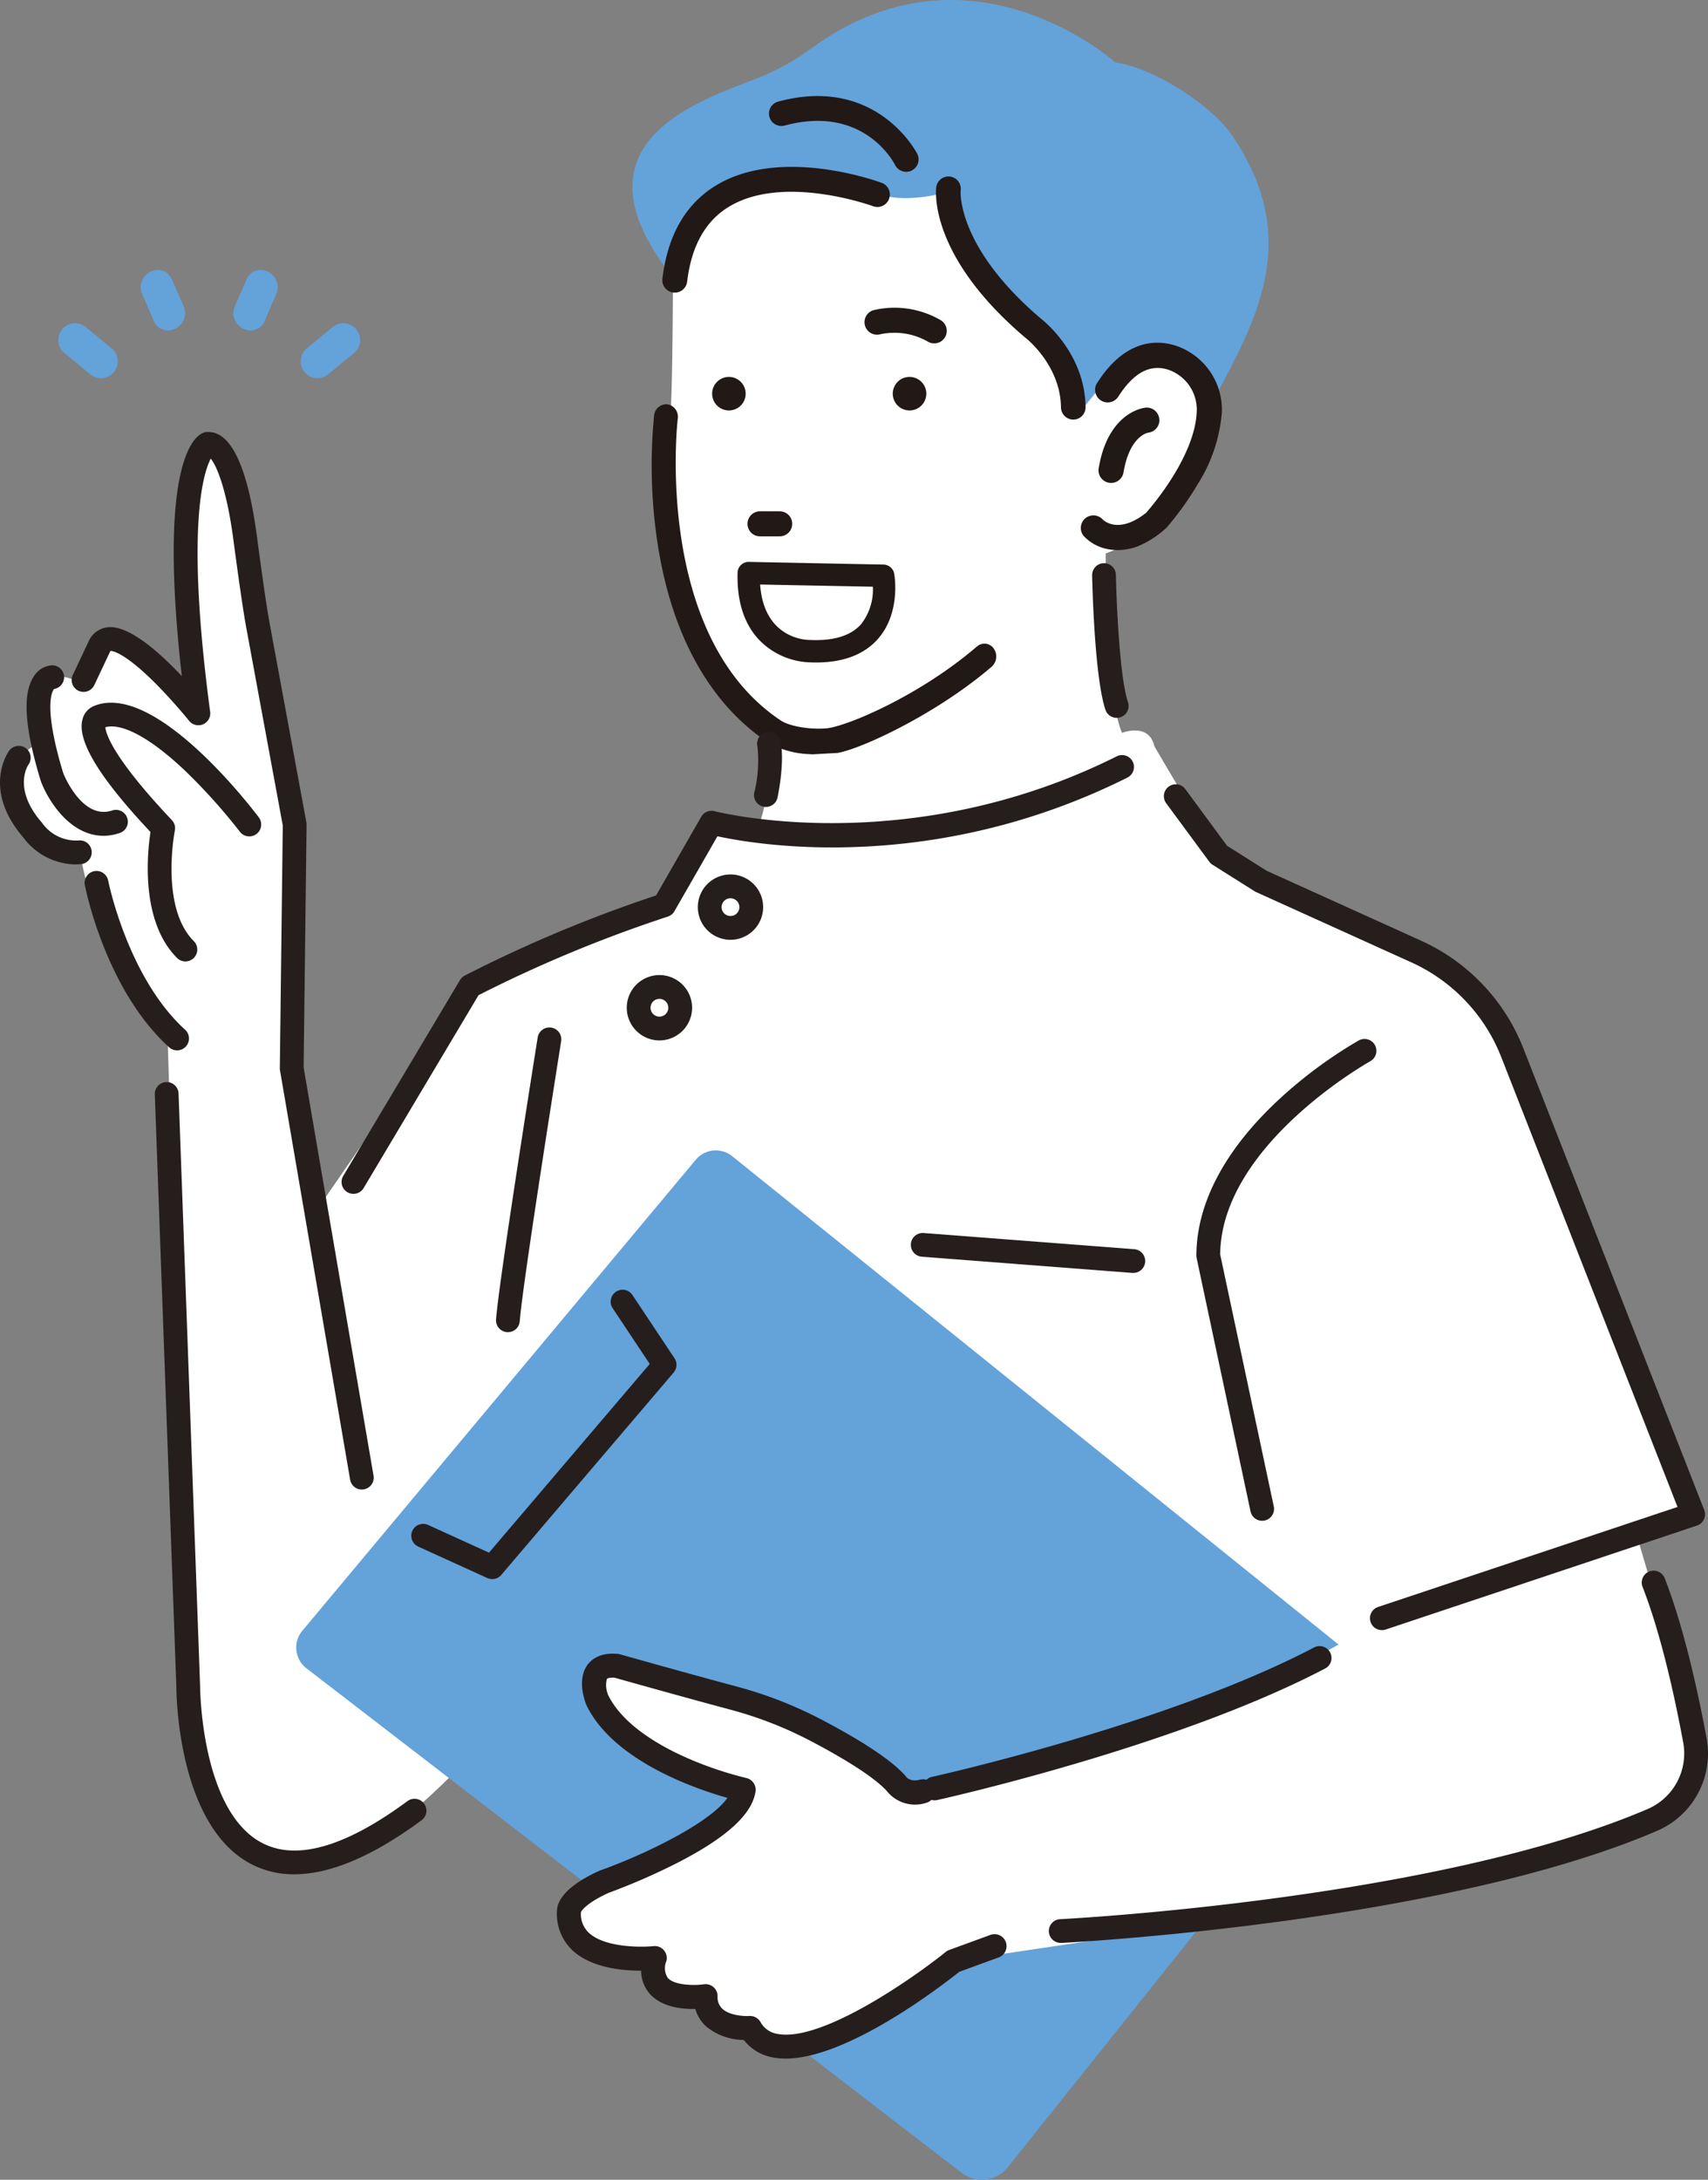 <svg xmlns="http://www.w3.org/2000/svg" width="244.542" height="312" viewBox="0 0 244.542 312">
  <rect x="0" y="0" width="244.542" height="312" fill="#808080" stroke="none"/>
  <g id="illust" transform="translate(0 0)">
    <path id="Path_1272" data-name="Path 1272" d="M46.247,257.259a2.413,2.413,0,0,1,3.108-3.668l3.965,3.272a2.411,2.411,0,0,1-3.072,3.7l-3.965-3.272-.036-.03" transform="translate(-37.201 -206.881)" fill="#64a2da"/>
    <path id="Path_1273" data-name="Path 1273" d="M112.779,219.723a2.081,2.081,0,0,1-.548-.748l-1.747-3.992a2.48,2.48,0,0,1,1.215-3.142,2.171,2.171,0,0,1,3.026,1l1.747,3.992a2.481,2.481,0,0,1-1.215,3.142,2.229,2.229,0,0,1-2.478-.251" transform="translate(-90.154 -172.937)" fill="#64a2da"/>
    <path id="Path_1274" data-name="Path 1274" d="M243.4,257.259a2.413,2.413,0,0,0-3.108-3.668l-3.965,3.272a2.411,2.411,0,0,0,3.072,3.7l3.965-3.272.036-.03" transform="translate(-192.536 -206.881)" fill="#64a2da"/>
    <path id="Path_1275" data-name="Path 1275" d="M186.808,219.723a2.081,2.081,0,0,0,.548-.748l1.747-3.992a2.481,2.481,0,0,0-1.215-3.142,2.171,2.171,0,0,0-3.026,1l-1.747,3.992a2.481,2.481,0,0,0,1.215,3.142,2.229,2.229,0,0,0,2.478-.251" transform="translate(-149.52 -172.937)" fill="#64a2da"/>
    <path id="Path_1276" data-name="Path 1276" d="M227.324,262.681c-4.242-17.355-17.741-22.755-17.741-22.755l-28.154-13.884L172.558,211c-.771-3.471-4.628-1.928-4.628-1.928-1.928-4.242-2.314-18.9-2.314-18.9l-.036-6.779s14.379-4.72,14.915-19.739c0,0-1.341-12.6-12.337-5.632l-12.6-27.623-10.459-2.145-31.646-.8s-9.663-.808-9.833,18.579c-.024,2.674-.068,15.519-.423,18.169-1.041,7.761-2.755,29.446,11.6,41.295l2.618,3.193c1.157,6.171-1.543,13.884-1.543,13.884h-6.942l-7.328,11.956A66.9,66.9,0,0,0,73.44,247.254L53.172,276.586l-.259-.475L48.3,256.837l.814-34.2-7.329-43.976s-3.529-16.016-7.058-6.787c0,0-1.629,12.216.543,33.661,0,0-14.659-18.188-16.016-3.258,0,0-8.144-5.972-6.243,8.144,0,0-5.429,2.172-3.8,8.687,0,0,2.172,8.144,9.5,7.058,0,0,3.308,19.545,12.537,25.788L34.23,345.6s.931,56.681,46.074,3.544l138.149-.458,10.027-21.212,21.212-6.942Z" transform="translate(-7.278 -104.17)" fill="#fff"/>
    <path id="Path_1277" data-name="Path 1277" d="M501.129,38.633c.076-3.9,2.055-6.372,5.04-8.96a32.747,32.747,0,0,1,3.36-1.867c.728-.435,1.046,1.194,1.287.4.216-.713,3.111-2.7,8.979-2.263,6.861.51,3.077-1.43,11.573,1.867,3.405,1.321,8.974-.178,8.974-.178C539.8,35.368,551.9,45.166,551.9,45.166c4.841,2.384,6.918,8.736,7.093,11.2.057.81-.782,2.62.03,2.644a1.584,1.584,0,0,0,1.273-.58l2.33-2.846c6.05-9.058,13.727-2.206,13.727-2.206,1.385,2.093,2.49,2.912,1.936,5.144,6.793-12.545,13.508-24.056,3.436-39.03-2.81-4.178-9.884-8.725-14.8-10.124a17.235,17.235,0,0,0-2.034-.462S544.247-9.675,521.538,6.826a35.52,35.52,0,0,1-8.181,4.492c-9.3,3.555-26.413,9.583-12.04,28.062.116-2.174-.22.939-.187-.747" transform="translate(-405.237 0.004)" fill="#64a2da"/>
    <path id="Path_1278" data-name="Path 1278" d="M605.813,80.114c11.424-3.084,15.836,5.369,16.018,5.73a1.6,1.6,0,0,0,2.866-1.42c-.055-.112-5.694-11.182-19.717-7.4a1.6,1.6,0,0,0,.834,3.088" transform="translate(-493.521 -62.313)" fill="#221815"/>
    <path id="Path_1279" data-name="Path 1279" d="M622.476,86.124a1.782,1.782,0,0,1-1.592-.985c-.179-.355-4.522-8.687-15.814-5.639a1.775,1.775,0,1,1-.925-3.428c14.141-3.817,19.865,7.376,19.921,7.49a1.777,1.777,0,0,1-1.59,2.562m-12.663-7.647a12.8,12.8,0,0,1,11.386,6.5,1.424,1.424,0,0,0,1.905.643,1.424,1.424,0,0,0,.646-1.906c-.055-.111-5.654-11.047-19.513-7.306a1.423,1.423,0,0,0,.741,2.748,18.524,18.524,0,0,1,4.835-.683" transform="translate(-492.732 -61.529)" fill="#221815"/>
    <path id="Path_1280" data-name="Path 1280" d="M522.781,147.187c.6-5.055,2.6-8.656,5.953-10.7,7.825-4.783,20.58-.124,20.708-.077a1.783,1.783,0,0,0,1.243-3.341c-.587-.219-14.5-5.308-23.8.371-4.334,2.645-6.906,7.13-7.643,13.33a1.776,1.776,0,0,0,1.495,1.972l.065.009a1.785,1.785,0,0,0,1.98-1.56" transform="translate(-424.398 -106.878)" fill="#221815"/>
    <path id="Path_1281" data-name="Path 1281" d="M748.689,158.705c-11.485-9.792-11.45-17.449-11.415-18.208a.191.191,0,0,0,.01-.039v0a.19.19,0,0,0,0-.064,1.76,1.76,0,0,0-3.5-.408c-.053.39-1.133,9.694,12.651,21.43.027.023.058.048.085.068.05.038,5.044,3.883,5.124,10.007a1.77,1.77,0,0,0,1.488,1.716l.035.005a1.8,1.8,0,0,0,.26.016,1.761,1.761,0,0,0,1.737-1.783c-.1-7.613-5.833-12.239-6.479-12.736" transform="translate(-599.738 -113.169)" fill="#221815"/>
    <path id="Path_1282" data-name="Path 1282" d="M557.459,351.466c-8.257,7.1-18.686,11.448-21.528,11.715-2.06.194-5.171-.191-6.6-1.148-18.229-12.206-14.747-42.864-14.71-43.172a1.8,1.8,0,0,0-1.469-2.057,1.765,1.765,0,0,0-1.917,1.618,74.009,74.009,0,0,0,.479,18.155c1.976,13.123,7.438,23.017,15.8,28.613a12.761,12.761,0,0,0,5.826,1.679c.191.015.379.026.565.035l3.592-.2c3.359-.556,14.184-5.561,22.071-12.346a1.964,1.964,0,0,0,.294-2.6,1.615,1.615,0,0,0-2.4-.286" transform="translate(-417.586 -258.932)" fill="#221815"/>
    <path id="Path_1283" data-name="Path 1283" d="M849.772,74.749m-.228-.122h0m0,0h0" transform="translate(-694.384 -60.995)" fill="#251e1c"/>
    <path id="Path_1284" data-name="Path 1284" d="M557.3,148.821c-.029.035-.058.068-.09.1.032-.033.062-.066.09-.1" transform="translate(-455.443 -121.64)" fill="#231815"/>
    <path id="Path_1285" data-name="Path 1285" d="M862.7,330.2l.047.007a1.8,1.8,0,0,0,2-1.49c.87-5.187,3.421-5.669,3.526-5.687a1.8,1.8,0,0,0,.959-3.175,1.78,1.78,0,0,0-1.31-.412c-.219.019-5.366.551-6.729,8.678a1.8,1.8,0,0,0,1.478,2.074Z" transform="translate(-703.89 -261.095)" fill="#221815"/>
    <path id="Path_1286" data-name="Path 1286" d="M859.523,295.106a42.984,42.984,0,0,0,4.43-6.161,22.64,22.64,0,0,0,3.523-10.393,9.679,9.679,0,0,0-6.8-9.595c-2.926-.851-7.222-.606-11.068,5.413a1.8,1.8,0,0,0,3.038,1.941c2.153-3.369,4.455-4.642,7.025-3.893a6.032,6.032,0,0,1,4.207,6c-.232,6.392-6.423,13.587-7.256,14.528-3.9,3.072-6,1.162-6.226.932a1.809,1.809,0,0,0-2.528-.1,1.8,1.8,0,0,0-.116,2.546,6.372,6.372,0,0,0,3.682,1.868h0c.067.011.135.02.2.029a8.1,8.1,0,0,0,3.879-.515,13.905,13.905,0,0,0,4.009-2.607" transform="translate(-692.534 -219.541)" fill="#221815"/>
    <path id="Path_1287" data-name="Path 1287" d="M704.68,297.794a2.4,2.4,0,1,1-2.4-2.4,2.4,2.4,0,0,1,2.4,2.4" transform="translate(-572.057 -241.444)" fill="#221815"/>
    <path id="Path_1288" data-name="Path 1288" d="M563.074,297.794a2.4,2.4,0,1,1-2.4-2.4,2.4,2.4,0,0,1,2.4,2.4" transform="translate(-456.314 -241.444)" fill="#221815"/>
    <path id="Path_1289" data-name="Path 1289" d="M687.5,246.269a1.78,1.78,0,0,1-.731-.256,9.664,9.664,0,0,0-6.79-1.04,1.79,1.79,0,1,1-.931-3.458,13.167,13.167,0,0,1,9.605,1.452,1.791,1.791,0,0,1-1.153,3.3" transform="translate(-553.947 -197.128)" fill="#221815"/>
    <path id="Path_1290" data-name="Path 1290" d="M589.4,454.77c-.412,0-.833-.013-1.265-.038a10.607,10.607,0,0,1-6.846-3.161c-2.177-2.283-3.226-5.526-3.12-9.639a1.583,1.583,0,0,1,1.632-1.559l19.253.381a1.6,1.6,0,0,1,1.543,1.316c.041.227.967,5.6-2.35,9.346-1.975,2.228-4.948,3.354-8.847,3.354m-8-11.162c.513,7.475,6.171,7.9,6.855,7.925l.049,0c3.5.2,6.031-.544,7.534-2.228a8,8,0,0,0,1.7-5.38Z" transform="translate(-472.567 -359.944)" fill="#221815"/>
    <path id="Path_1291" data-name="Path 1291" d="M590.6,404.313h-2.821a1.79,1.79,0,1,1,0-3.581H590.6a1.79,1.79,0,1,1,0,3.581" transform="translate(-478.965 -327.543)" fill="#221815"/>
    <path id="Path_1292" data-name="Path 1292" d="M289.427,902.925,233.1,970.341a3.747,3.747,0,0,0,.59,5.372l93.811,72.221a4.744,4.744,0,0,0,6.6-.8L389.024,978.4l-94.372-75.988a3.747,3.747,0,0,0-5.226.516" transform="translate(-189.816 -736.918)" fill="#64a2da"/>
    <path id="Path_1293" data-name="Path 1293" d="M452.878,1125.618s17.73,5,21.821,5.91c0,0,15.911,7.842,20,12.388,0,0,31.43-2.163,67.737-25.117,2.15-1.359-7.368-19.1-5.169-20.611l35.33-12.78,10.285,34.967c6.781,23.734,6.519,22.838-10.285,29.825l-27.768,8.228-63.764,9.468s-23.64,19.094-29.1,9.547c0,0-6.364.455-6.364-4.546,0,0-9.092,1.364-7.274-5.455,0,0-12.729,1.364-12.274-6.819,0,0,0-1.818,5-4.091,0,0,19.094-6.819,20-13.183,0,0-16.366-3.637-20.912-12.729,0,0-2.273-5.455,2.728-5" transform="translate(-364.583 -887.173)" fill="#fff"/>
    <path id="Path_1294" data-name="Path 1294" d="M469.382,1353.981a9.592,9.592,0,0,1-1.77-.156,6.842,6.842,0,0,1-4.228-2.51,8.58,8.58,0,0,1-5.4-1.951,5.435,5.435,0,0,1-1.525-2.484c-1.877.04-4.813-.254-6.51-2.153a5.022,5.022,0,0,1-1.251-3.321c-2.683-.006-7.177-.4-9.879-2.963a7.13,7.13,0,0,1-2.159-5.735c.03-.925.715-3.183,6.006-5.587.044-.02.088-.037.133-.054,6.608-2.362,15.767-6.847,18.255-10.4-4.652-1.315-16.2-5.283-20.122-13.133-.018-.035-.034-.071-.049-.107-.249-.6-1.414-3.689.142-5.809.614-.836,1.863-1.787,4.325-1.562a1.7,1.7,0,0,1,.311.057c.1.028,10.038,2.83,16.662,4.6a59.238,59.238,0,0,1,12.338,4.819c5.928,3.124,9.9,5.785,11.815,7.909a.905.905,0,0,1,.168.216c.137.171.7.73,2,.4a1.716,1.716,0,0,1,.833,3.33,5.166,5.166,0,0,1-5.632-1.737c-1.657-1.79-5.382-4.237-10.788-7.085a55.8,55.8,0,0,0-11.622-4.539c-6.179-1.648-15.221-4.19-16.546-4.563-.723-.042-1.035.1-1.1.186a3.61,3.61,0,0,0,.24,2.41c2.138,4.206,7.312,7.166,11.285,8.91a51.469,51.469,0,0,0,8.434,2.851,1.716,1.716,0,0,1,1.327,1.918c-.467,3.269-4.15,6.626-11.26,10.263a93,93,0,0,1-9.794,4.269c-3.09,1.414-3.811,2.495-3.941,2.738a3.666,3.666,0,0,0,1.1,2.939c2.258,2.149,7.47,2.126,9.29,1.936a1.717,1.717,0,0,1,1.839,2.149,2.573,2.573,0,0,0,.2,2.4c.993,1.115,3.91,1.1,5.167.915a1.719,1.719,0,0,1,1.968,1.7,2.246,2.246,0,0,0,.677,1.8c1.051.986,3.139,1.083,3.856,1.037a1.728,1.728,0,0,1,1.606.861,3.352,3.352,0,0,0,2.464,1.708c6.332,1.187,19.517-8.069,24.063-11.739a1.725,1.725,0,0,1,.489-.277l5.91-2.159a1.716,1.716,0,1,1,1.178,3.224l-5.645,2.063c-2.457,1.96-15.98,12.417-24.859,12.417m-29.287-21.2h0Zm0,0h0Zm0,0v0Z" transform="translate(-356.903 -1059.325)" fill="#251e1c"/>
    <path id="Path_1295" data-name="Path 1295" d="M943.615,735.717a1.7,1.7,0,0,1-.539-3.316l42.859-14.311-25.217-64.347a24.822,24.822,0,0,0-12.945-13.63l-22.179-10.039a1.717,1.717,0,0,1-.206-.111l-6.03-3.8a1.705,1.705,0,0,1-.462-.43l-6.168-8.371a1.7,1.7,0,1,1,2.74-2.019l5.978,8.113,5.659,3.57,22.072,9.99a28.21,28.21,0,0,1,14.711,15.49l25.871,66.015a1.7,1.7,0,0,1-1.046,2.235l-44.558,14.878a1.7,1.7,0,0,1-.539.088" transform="translate(-745.759 -502.39)" fill="#251e1c"/>
    <path id="Path_1296" data-name="Path 1296" d="M269.473,654.589a1.7,1.7,0,0,1-1.438-2.608l16.712-28.026a1.7,1.7,0,0,1,.644-.6,194.171,194.171,0,0,1,27.415-11.482l6.461-11.258a1.7,1.7,0,0,1,1.915-.8c.272.073,27.7,7.084,57.577-7.852a1.7,1.7,0,0,1,1.522,3.044c-27.709,13.854-52.766,9.686-58.694,8.4l-6.156,10.726a1.7,1.7,0,0,1-.963.776,192.094,192.094,0,0,0-27.084,11.24l-16.47,27.639a1.7,1.7,0,0,1-1.442.8" transform="translate(-218.868 -483.706)" fill="#251e1c"/>
    <path id="Path_1297" data-name="Path 1297" d="M725.151,1312.147a1.7,1.7,0,0,1-.363-3.364c.333-.073,33.537-7.439,54.68-18.514a1.7,1.7,0,0,1,1.579,3.015c-21.551,11.288-55.192,18.749-55.529,18.823a1.727,1.727,0,0,1-.367.04" transform="translate(-591.322 -1054.459)" fill="#251e1c"/>
    <path id="Path_1298" data-name="Path 1298" d="M592.812,584.321a1.7,1.7,0,0,1-1.671-2.036,18.98,18.98,0,0,0,.452-6.659,1.7,1.7,0,0,1,3.322-.737c.064.282.6,2.9-.437,8.063a1.7,1.7,0,0,1-1.667,1.368" transform="translate(-483.151 -468.817)" fill="#251e1c"/>
    <path id="Path_1299" data-name="Path 1299" d="M551.727,694.7a4.676,4.676,0,1,1,4.676-4.676,4.681,4.681,0,0,1-4.676,4.676m0-5.948A1.272,1.272,0,1,0,553,690.028a1.274,1.274,0,0,0-1.272-1.272" transform="translate(-447.14 -560.181)" fill="#251e1c"/>
    <path id="Path_1300" data-name="Path 1300" d="M496.025,773.54a4.676,4.676,0,1,1,4.676-4.676,4.681,4.681,0,0,1-4.676,4.676m0-5.948a1.272,1.272,0,1,0,1.272,1.272,1.274,1.274,0,0,0-1.272-1.272" transform="translate(-401.611 -624.619)" fill="#251e1c"/>
    <path id="Path_1301" data-name="Path 1301" d="M390.548,848.845c-.044,0-.088,0-.132-.005a1.7,1.7,0,0,1-1.566-1.827c.441-5.731,5.736-38.94,5.961-40.351a1.7,1.7,0,0,1,3.361.536c-.055.344-5.5,34.482-5.929,40.076a1.7,1.7,0,0,1-1.695,1.571" transform="translate(-317.828 -658.163)" fill="#251e1c"/>
    <path id="Path_1302" data-name="Path 1302" d="M333.987,1052.216a1.693,1.693,0,0,1-.7-.153l-9.887-4.5a1.7,1.7,0,1,1,1.41-3.1l8.719,3.969,23.012-27.013-5.306-7.977a1.7,1.7,0,0,1,2.834-1.885l6.016,9.046a1.7,1.7,0,0,1-.122,2.046l-24.677,28.967a1.7,1.7,0,0,1-1.3.6" transform="translate(-263.516 -826.19)" fill="#251e1c"/>
    <path id="Path_1303" data-name="Path 1303" d="M824.147,1284.228a1.7,1.7,0,0,1-.082-3.4c.533-.026,53.675-2.755,84.012-15.739a8.654,8.654,0,0,0,5.148-9.581c-1.189-6.407-3.163-15.466-5.814-22.24a1.7,1.7,0,0,1,3.169-1.24c2.748,7.023,4.775,16.308,5.991,22.859a12.04,12.04,0,0,1-7.155,13.332c-30.9,13.226-84.647,15.984-85.186,16.01l-.084,0" transform="translate(-672.238 -1006.128)" fill="#251e1c"/>
    <path id="Path_1304" data-name="Path 1304" d="M859.666,463.5a1.7,1.7,0,0,1-1.614-1.164c-1.606-4.818-1.891-18.654-1.9-19.241a1.7,1.7,0,1,1,3.4-.066c.075,3.853.531,14.638,1.729,18.231a1.7,1.7,0,0,1-1.615,2.24" transform="translate(-699.785 -360.75)" fill="#251e1c"/>
    <path id="Path_1305" data-name="Path 1305" d="M947.3,883.208a1.7,1.7,0,0,1-1.663-1.348l-7.713-36.253a1.69,1.69,0,0,1-.037-.354c0-7.423,4.055-15.122,11.727-22.264a64.571,64.571,0,0,1,11.522-8.537,1.7,1.7,0,0,1,1.645,2.979c-.214.119-21.332,11.978-21.489,27.647l7.675,36.073a1.7,1.7,0,0,1-1.666,2.056" transform="translate(-766.594 -665.529)" fill="#251e1c"/>
    <path id="Path_1306" data-name="Path 1306" d="M745.831,972c-.044,0-.088,0-.132-.005l-30.083-2.314a1.7,1.7,0,1,1,.261-3.393L745.96,968.6a1.7,1.7,0,0,1-.129,3.4" transform="translate(-583.635 -789.801)" fill="#251e1c"/>
    <path id="Path_1307" data-name="Path 1307" d="M97.723,489.887a1.7,1.7,0,0,1-1.678-1.428l-10.04-58.586a1.674,1.674,0,0,1-.022-.294l.422-34.736-5.237-28.364c-.5-2.713-1.28-8.355-1.845-12.61-.938-7.062-2.346-10.445-3.228-11.544-1.109,2.118-3.577,10.072-.089,36.238a1.7,1.7,0,0,1-3.014,1.29c-.023-.028-2.3-2.854-4.979-5.518-4.364-4.332-6.033-4.486-6.273-4.49a.812.812,0,0,0-.061.111l-2.26,4.786a1.7,1.7,0,1,1-3.077-1.453l2.254-4.773a3.388,3.388,0,0,1,2.709-2.049c3-.367,7.391,3.531,10.643,6.992-3.322-29.4,1.388-34.067,2.992-34.8a1.731,1.731,0,0,1,.81-.151c1.238.075,5.007.3,6.948,14.912.56,4.216,1.33,9.8,1.818,12.441l5.267,28.527a1.707,1.707,0,0,1,.028.33l-.422,34.754L99.4,487.911a1.7,1.7,0,0,1-1.681,1.976" transform="translate(-45.918 -276.681)" fill="#251e1c"/>
    <path id="Path_1308" data-name="Path 1308" d="M31.83,545.83c-4.659,0-7.812-4.821-8.934-7.767-.014-.035-.026-.072-.037-.108-2.369-7.755-2.653-12.7-.867-15.11a3.238,3.238,0,0,1,2.495-1.408,1.7,1.7,0,0,1,.287,3.379c-.231.262-1.638,2.365,1.321,12.078.235.575,2.848,6.7,7,5.313a1.7,1.7,0,0,1,1.076,3.229,7.385,7.385,0,0,1-2.342.4m-7.342-20.99h0Zm0,0h0Z" transform="translate(-17.031 -426.202)" fill="#251e1c"/>
    <path id="Path_1309" data-name="Path 1309" d="M10.746,601.547a9.47,9.47,0,0,1-7.418-3.866c-5.907-6.876-2.185-12.169-2.023-12.391a1.7,1.7,0,0,1,2.765,1.984c-.119.176-2.242,3.48,1.886,8.243a1.677,1.677,0,0,1,.13.171,5.962,5.962,0,0,0,5.192,2.431,1.7,1.7,0,1,1,.308,3.39c-.287.026-.567.038-.84.038" transform="translate(0 -477.82)" fill="#251e1c"/>
    <path id="Path_1310" data-name="Path 1310" d="M79.577,708.266a1.694,1.694,0,0,1-1.144-.442c-9.064-8.24-11.943-22.6-12.061-23.208a1.7,1.7,0,0,1,3.341-.651c.027.138,2.792,13.87,11.009,21.34a1.7,1.7,0,0,1-1.145,2.961" transform="translate(-54.225 -557.922)" fill="#251e1c"/>
    <path id="Path_1311" data-name="Path 1311" d="M78.83,587.76a1.7,1.7,0,0,1-1.2-.5c-5.268-5.267-4.26-15.022-3.8-18.023-4.862-5.193-10.79-12.215-9.738-16.11a2.783,2.783,0,0,1,1.675-1.94C74.3,547.7,87.818,565.13,89.335,567.133a1.7,1.7,0,0,1-2.713,2.055,82.456,82.456,0,0,0-7.815-8.7c-4.9-4.658-9.031-6.908-11.437-6.253.059.824.917,4.2,9.515,13.29a1.7,1.7,0,0,1,.431,1.506c-.021.108-2.132,10.978,2.717,15.828a1.7,1.7,0,0,1-1.2,2.9M66.85,554.413h0" transform="translate(-52.284 -450.145)" fill="#251e1c"/>
    <path id="Path_1312" data-name="Path 1312" d="M141.323,961.419a13.165,13.165,0,0,1-6.014-1.385c-10.622-5.363-10.857-24.233-10.861-25.428l-3.084-84.818a1.7,1.7,0,1,1,3.4-.124l3.085,84.848c0,.02,0,.041,0,.061,0,.179.121,17.951,9,22.425,4.924,2.481,11.884.445,20.689-6.052a1.7,1.7,0,0,1,2.021,2.738c-6.977,5.15-13.082,7.735-18.234,7.735" transform="translate(-99.198 -693.142)" fill="#251e1c"/>
  </g>
</svg>
